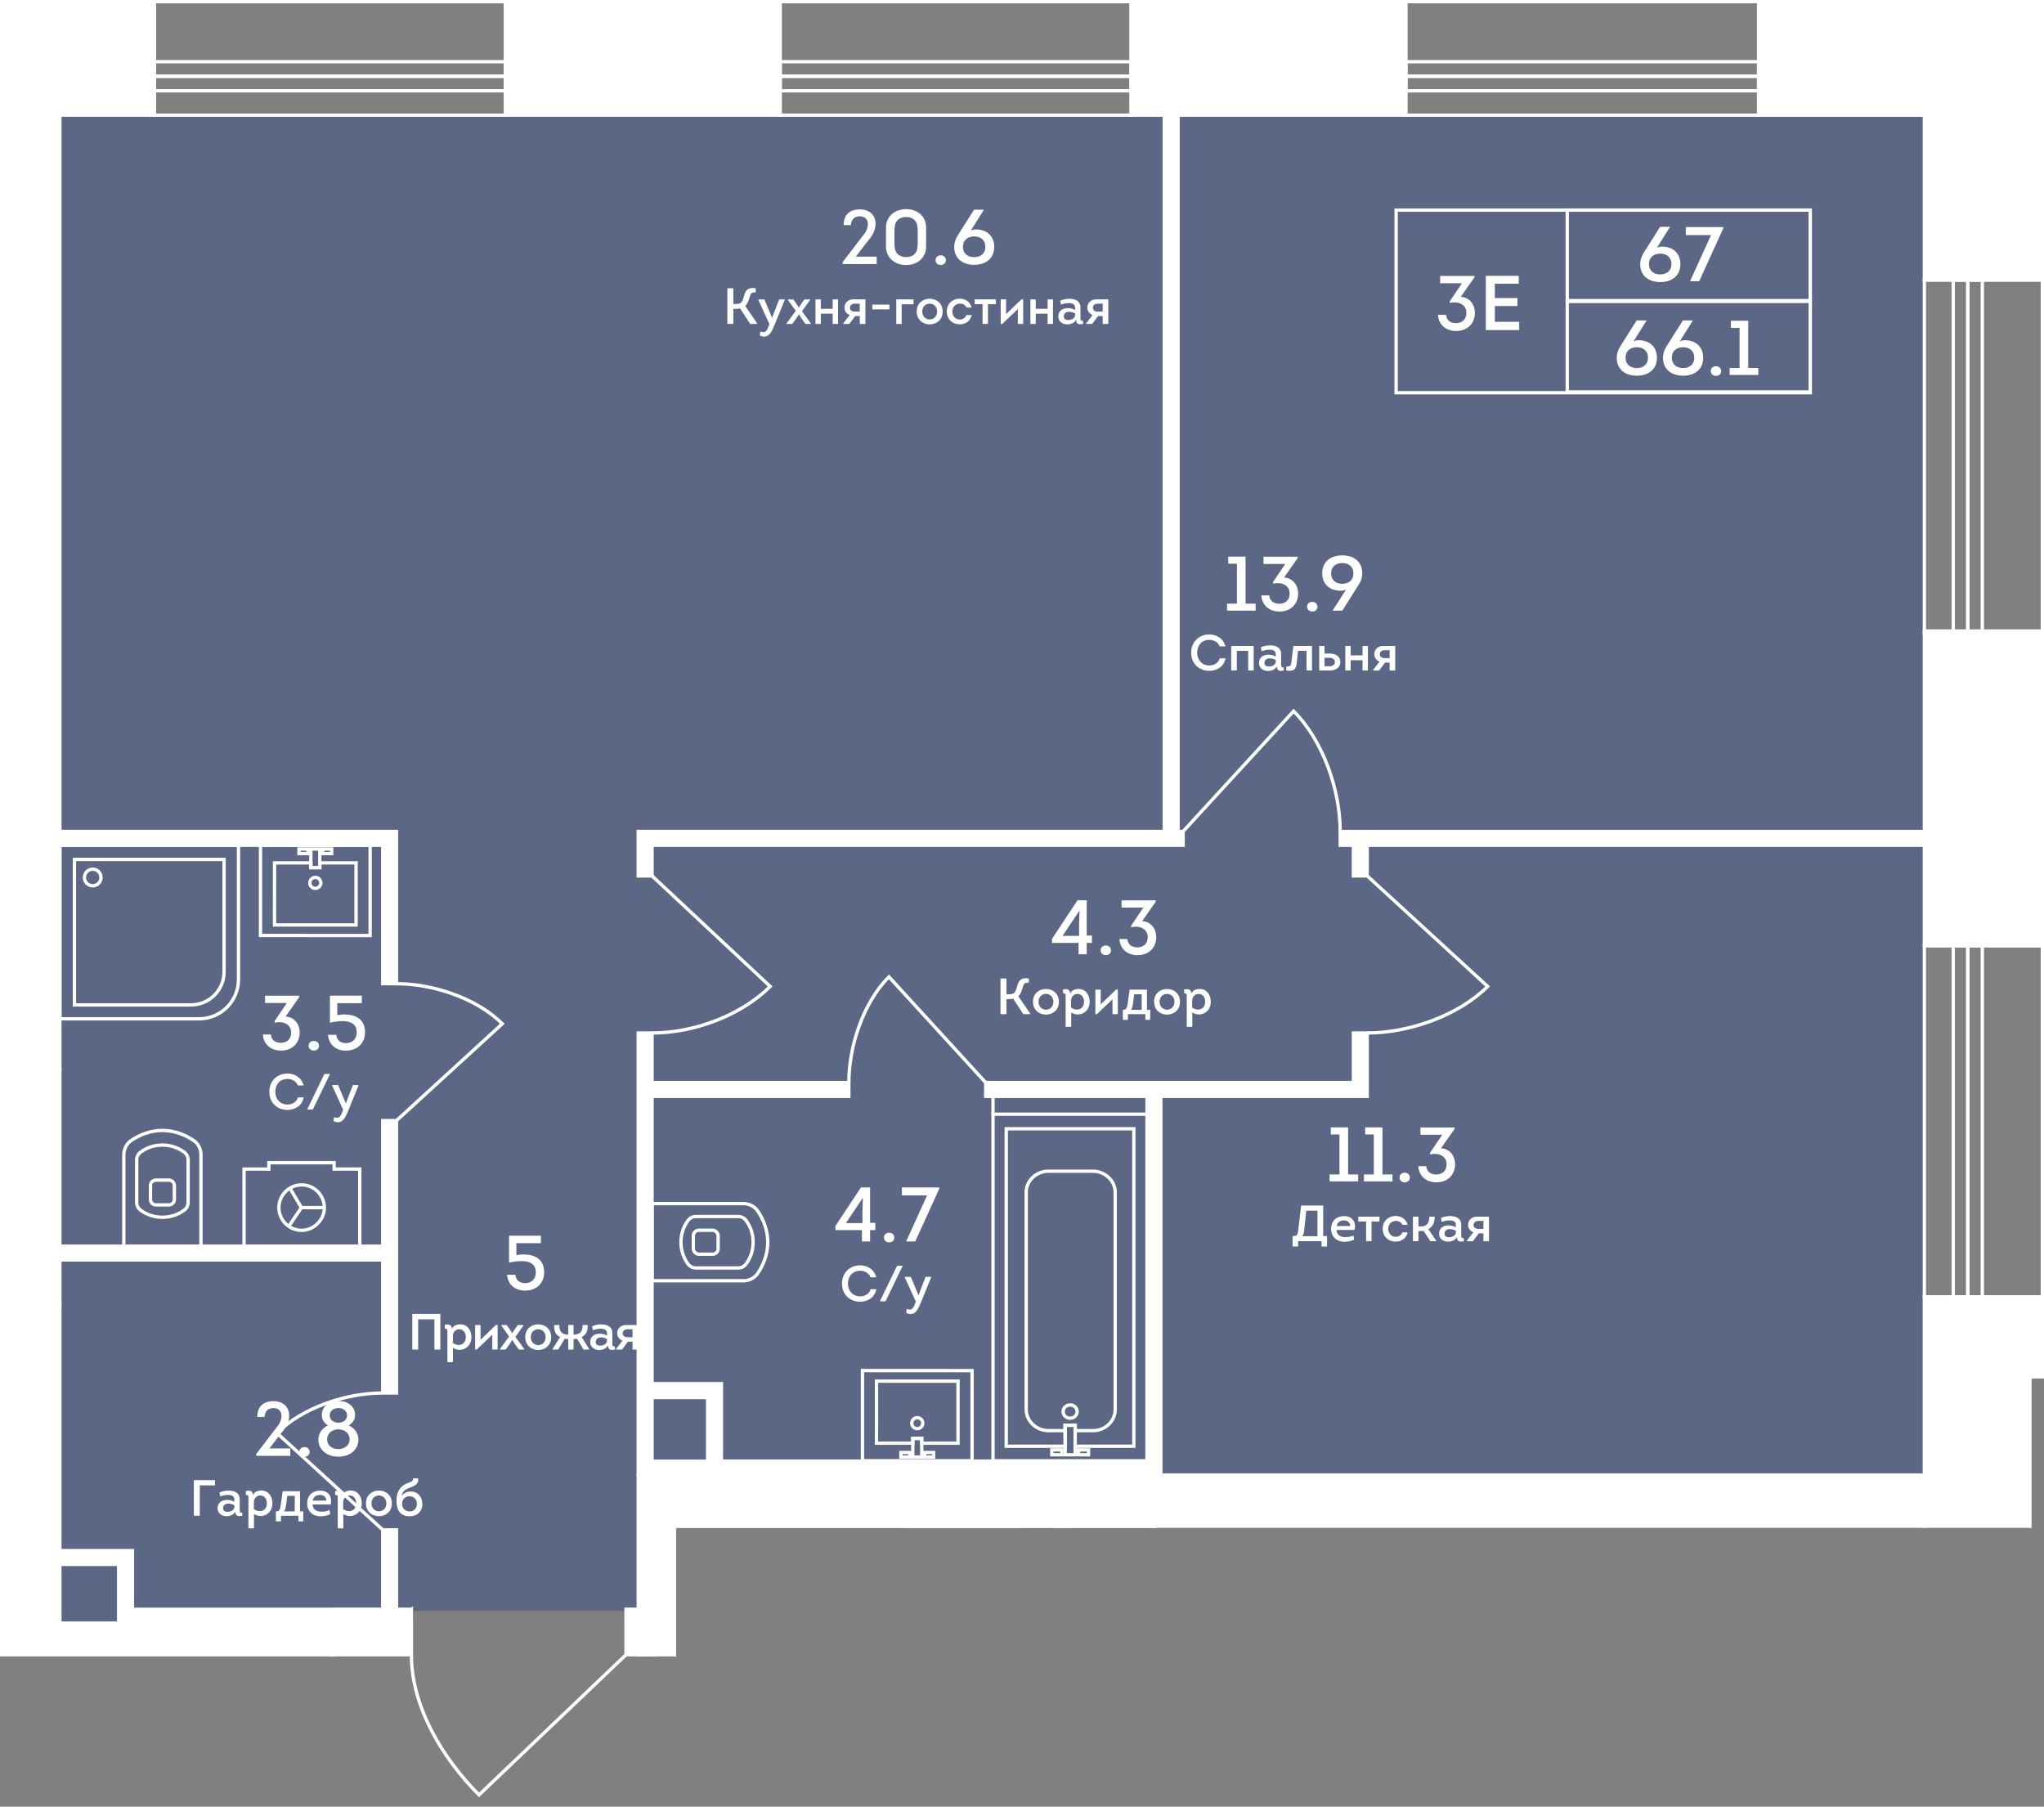 <?xml version="1.0" encoding="UTF-8"?>
<svg xmlns="http://www.w3.org/2000/svg" xmlns:xlink="http://www.w3.org/1999/xlink" viewBox="0 0 565.73 500">
  <rect x="0" y="0" width="565.73" height="500" fill="#808080" stroke="none"/>
  <defs>
    <style>
      .cls-1 {
        clip-path: url(#clippath-34);
      }

      .cls-2 {
        fill: #435789;
        opacity: .6;
      }

      .cls-3 {
        clip-path: url(#clippath-21);
      }

      .cls-4 {
        clip-path: url(#clippath-33);
      }

      .cls-5, .cls-6, .cls-7, .cls-8 {
        fill: none;
      }

      .cls-5, .cls-6, .cls-8 {
        stroke: #fff;
        stroke-miterlimit: 10;
      }

      .cls-5, .cls-8 {
        stroke-width: .92px;
      }

      .cls-6 {
        stroke-width: 3.82px;
      }

      .cls-9 {
        fill: #fff;
      }

      .cls-10 {
        clip-path: url(#clippath-57);
      }

      .cls-11 {
        clip-path: url(#clippath-1);
      }

      .cls-12 {
        clip-path: url(#clippath-20);
      }

      .cls-13 {
        clip-path: url(#clippath-3);
      }

      .cls-14 {
        clip-path: url(#clippath-19);
      }

      .cls-15 {
        clip-path: url(#clippath-32);
      }

      .cls-8 {
        stroke-linecap: square;
      }

      .cls-16 {
        clip-path: url(#clippath-2);
      }

      .cls-17 {
        clip-path: url(#clippath);
      }
    </style>
    <clipPath id="clippath">
      <polygon class="cls-7" points="0 458.42 113.4 458.42 113.4 500 173.73 500 173.73 458.42 187.1 458.42 187.1 422.85 562.21 422.85 562.21 381.55 565.73 381.55 565.73 0 0 0 0 458.42"/>
    </clipPath>
    <clipPath id="clippath-1">
      <rect class="cls-7" x="-780.78" y="0" width="1385.3" height="2013.51"/>
    </clipPath>
    <clipPath id="clippath-2">
      <rect class="cls-7" x="-780.78" y="0" width="1385.3" height="2013.51"/>
    </clipPath>
    <clipPath id="clippath-3">
      <rect class="cls-7" x="-780.78" y="0" width="1385.3" height="2013.51"/>
    </clipPath>
    <clipPath id="clippath-19">
      <rect class="cls-7" x="-780.78" y="0" width="1385.3" height="2013.51"/>
    </clipPath>
    <clipPath id="clippath-20">
      <rect class="cls-7" x="-780.78" y="0" width="1385.3" height="2013.51"/>
    </clipPath>
    <clipPath id="clippath-21">
      <rect class="cls-7" x="-780.78" y="0" width="1385.3" height="2013.51"/>
    </clipPath>
    <clipPath id="clippath-32">
      <rect class="cls-7" x="-780.78" y="0" width="1385.3" height="2013.51"/>
    </clipPath>
    <clipPath id="clippath-33">
      <rect class="cls-7" x="-780.78" y="0" width="1385.3" height="2013.51"/>
    </clipPath>
    <clipPath id="clippath-34">
      <rect class="cls-7" x="-780.78" y="0" width="1385.3" height="2013.51"/>
    </clipPath>
    <clipPath id="clippath-57">
      <rect class="cls-7" x="-780.78" y="0" width="1385.3" height="2013.51"/>
    </clipPath>
  </defs>
  <g id="plan">
    <polygon class="cls-2" points="16.11 449.65 114.31 449.65 114.31 445.83 177.11 445.83 177.11 408.68 533.08 408.68 533.08 31.42 16.11 31.42 16.11 449.65"/>
  </g>
  <g id="general_mask" data-name="general mask">
    <g class="cls-17">
      <g class="cls-11">
        <g class="cls-16">
          <path class="cls-5" d="M113.86,457.96c.01,14.37,8.58,28.62,18.72,38.8l40.69-38.8"/>
          <path class="cls-5" d="M295.43,482.22l29.34,26.72c-7.12,7.1-19.28,11.13-29.34,11.14"/>
          <path class="cls-5" d="M272.82,299.62l-26.79-29.28c-7.1,7.13-11.09,19.23-11.09,29.28"/>
          <path class="cls-5" d="M378.41,285.89c11.49,0,25.2-4.77,33.34-12.88l-33.34-30.6"/>
          <path class="cls-5" d="M180.47,285.89c11.49,0,24.56-4.77,32.7-12.88l-32.7-30.6"/>
          <path class="cls-5" d="M370.93,230.11c0-11.49-4.77-25.17-12.88-33.31l-30.6,33.31"/>
          <path class="cls-5" d="M109.75,310.13l29.28-26.79c-7.13-7.1-19.23-11.08-29.28-11.09"/>
          <path class="cls-5" d="M105.93,423.4l-29.28-26.79c7.13-7.1,19.23-11.08,29.28-11.09"/>
        </g>
        <g class="cls-13">
          <polygon class="cls-8" points="192.83 495.76 192.83 493.28 191.51 493.28 191.51 483.24 208.7 483.25 208.7 505.81 191.51 505.8 191.51 495.76 192.83 495.76"/>
          <rect class="cls-8" x="187.67" y="489.99" width="1.27" height="2.48"/>
          <rect class="cls-8" x="187.67" y="496.57" width="1.27" height="2.48"/>
          <path class="cls-8" d="M197.05,496.05c.84,0,1.52-.68,1.52-1.52,0-.84-.68-1.52-1.52-1.52s-1.52.68-1.52,1.52.68,1.52,1.52,1.52Z"/>
          <polygon class="cls-8" points="186.64 479.36 186.64 509.69 211.61 509.69 211.62 479.36 186.64 479.36"/>
          <rect class="cls-8" x="187.67" y="493.28" width="5.16" height="2.48"/>
          <rect class="cls-8" x="186.64" y="422.39" width="95.93" height="42.64"/>
          <path class="cls-8" d="M200.27,441.74c-1.02,0-1.84.87-1.85,1.94,0,1.07.83,1.94,1.84,1.94s1.84-.87,1.85-1.94c0-1.07-.83-1.94-1.84-1.94Z"/>
          <rect class="cls-8" x="188.31" y="438.59" width="1.35" height="2.78"/>
          <rect class="cls-8" x="188.31" y="445.96" width="1.35" height="2.78"/>
          <path class="cls-8" d="M260.9,455.83h-60.05c-3.24,0-5.87-2.8-5.87-6.22v-4.56h1.51v-2.77h-1.51v-4.92c0-3.42,2.64-6.16,5.89-6.16h60.05c3.24,0,5.87,2.8,5.87,6.22v12.26c-.01,3.42-2.64,6.16-5.89,6.16Z"/>
          <polygon class="cls-8" points="190.67 461.37 190.67 445.06 196.49 445.06 196.49 442.28 190.67 442.28 190.67 426.04 278.53 426.04 278.53 461.37 190.67 461.37"/>
          <rect class="cls-8" x="188.31" y="442.28" width="8.18" height="2.77"/>
          <line class="cls-5" x1="292.84" y1="465.02" x2="282.56" y2="465.02"/>
          <path class="cls-8" d="M-24.69,390.54h-.07c-1.54,0-2.96.64-3.86,1.8-1.8,2.51-2.96,5.66-2.96,8.88s1.16,6.37,2.96,8.88c.9,1.15,2.32,1.8,3.86,1.8H.46v-21.35h-25.15Z"/>
          <polygon class="cls-8" points=".46 338.53 .46 308.19 -24.51 308.19 -24.52 338.53 .46 338.53"/>
          <path class="cls-8" d="M55.63,319.74v-.06c0-1.54-.64-2.96-1.8-3.86-2.51-1.8-5.66-2.96-8.88-2.96s-6.37,1.16-8.88,2.96c-1.15.9-1.8,2.32-1.8,3.86v25.21h21.35v-25.15Z"/>
          <path class="cls-8" d="M44.95,336.89c-2.19,0-4.24-.65-5.99-1.93-.77-.59-1.13-1.31-1.13-2.25v-11.62c0-.95.36-1.66,1.13-2.25,1.75-1.28,3.81-1.93,5.99-1.93s4.24.65,5.99,1.93c.77.59,1.13,1.31,1.13,2.25v11.62c0,.95-.36,1.66-1.13,2.25-1.75,1.28-3.81,1.93-5.99,1.93Z"/>
          <path class="cls-8" d="M43.15,326.61h3.61c.83,0,1.5.67,1.5,1.5v3.86c0,.83-.67,1.5-1.5,1.5h-3.61c-.83,0-1.5-.67-1.5-1.5v-3.86c0-.83.67-1.5,1.5-1.5Z"/>
          <polygon class="cls-8" points="86.03 240.13 88.51 240.13 88.51 238.81 98.55 238.81 98.55 255.99 75.98 255.99 75.99 238.81 86.03 238.81 86.03 240.13"/>
          <rect class="cls-8" x="89.32" y="234.97" width="2.48" height="1.27"/>
          <rect class="cls-8" x="82.75" y="234.97" width="2.48" height="1.27"/>
          <path class="cls-8" d="M85.75,244.35c0,.84.68,1.52,1.52,1.52.84,0,1.52-.68,1.52-1.52s-.68-1.52-1.52-1.52-1.52.68-1.52,1.52Z"/>
          <polygon class="cls-8" points="102.44 233.93 72.1 233.93 72.1 258.9 102.44 258.92 102.44 233.93"/>
          <rect class="cls-8" x="86.03" y="234.97" width="2.48" height="5.16"/>
          <path class="cls-8" d="M16.57,233.93v48.04h38.52c6.03,0,10.92-4.88,10.92-10.91v-37.13s-49.44,0-49.44,0Z"/>
          <path class="cls-8" d="M20.6,237.86v40.26h32.27c5.05,0,9.15-4.09,9.15-9.15v-31.11H20.6Z"/>
          <path class="cls-8" d="M25.66,240.55c-1.27,0-2.3,1.03-2.3,2.3,0,1.27,1.03,2.3,2.3,2.3s2.3-1.03,2.3-2.3-1.03-2.3-2.3-2.3Z"/>
          <path class="cls-8" d="M205.62,354.47h.06c1.54,0,2.96-.64,3.86-1.8,1.8-2.51,2.96-5.66,2.96-8.88s-1.16-6.37-2.96-8.88c-.9-1.15-2.32-1.8-3.86-1.8h-25.21v21.35h25.15Z"/>
          <path class="cls-8" d="M188.47,343.8c0-2.19.65-4.24,1.93-5.99.59-.77,1.31-1.13,2.25-1.13h11.62c.95,0,1.66.36,2.25,1.13,1.28,1.75,1.93,3.81,1.93,5.99s-.65,4.24-1.93,5.99c-.59.77-1.31,1.13-2.25,1.13h-11.62c-.95,0-1.66-.36-2.25-1.13-1.28-1.75-1.93-3.81-1.93-5.99Z"/>
          <rect class="cls-8" x="191.9" y="340.49" width="6.86" height="6.62" rx="1.5" ry="1.5"/>
          <polygon class="cls-8" points="255.12 398.1 252.64 398.1 252.64 399.42 242.59 399.42 242.6 382.24 265.16 382.24 265.16 399.42 255.12 399.42 255.12 398.1"/>
          <rect class="cls-8" x="249.35" y="401.99" width="2.48" height="1.27"/>
          <rect class="cls-8" x="255.92" y="401.99" width="2.48" height="1.27"/>
          <path class="cls-8" d="M255.4,393.88c0-.84-.68-1.52-1.52-1.52-.84,0-1.52.68-1.52,1.52s.68,1.52,1.52,1.52,1.52-.68,1.52-1.52Z"/>
          <polygon class="cls-8" points="238.71 404.29 269.05 404.29 269.05 379.33 238.71 379.31 238.71 404.29"/>
          <rect class="cls-8" x="252.64" y="398.1" width="2.48" height="5.16"/>
          <rect class="cls-8" x="274.84" y="308.37" width="42.64" height="95.93"/>
          <path class="cls-8" d="M298.13,390.66c0,1.02-.87,1.84-1.94,1.85-1.07,0-1.94-.83-1.94-1.84s.87-1.84,1.94-1.85c1.07,0,1.94.83,1.94,1.84Z"/>
          <rect class="cls-8" x="298.49" y="401.27" width="2.78" height="1.35"/>
          <rect class="cls-8" x="291.12" y="401.27" width="2.78" height="1.35"/>
          <path class="cls-8" d="M284.03,330.03v60.05c0,3.24,2.8,5.87,6.22,5.87h4.56v-1.51h2.77v1.51h4.92c3.42,0,6.16-2.64,6.16-5.89v-60.05c0-3.24-2.8-5.87-6.22-5.87h-12.26c-3.42.01-6.16,2.64-6.16,5.89Z"/>
          <polygon class="cls-8" points="278.5 400.26 294.81 400.26 294.81 394.45 297.58 394.45 297.58 400.26 313.82 400.26 313.82 312.4 278.5 312.4 278.5 400.26"/>
          <rect class="cls-8" x="294.81" y="394.44" width="2.77" height="8.18"/>
          <line class="cls-5" x1="274.84" y1="302.72" x2="274.84" y2="308.37"/>
          <line class="cls-5" x1="83.42" y1="334.22" x2="79.96" y2="339.34"/>
          <line class="cls-5" x1="83.42" y1="334.22" x2="89.77" y2="334.22"/>
          <line class="cls-5" x1="83.42" y1="334.22" x2="80.22" y2="328.79"/>
          <path class="cls-5" d="M89.77,334.22c0-3.47-2.83-6.29-6.29-6.29-3.47,0-6.29,2.83-6.29,6.29,0,3.47,2.83,6.29,6.3,6.29,3.3,0,6.29-2.83,6.29-6.29Z"/>
          <polygon class="cls-8" points="99.58 323.55 92.48 323.55 92.48 321.79 74.41 321.79 74.41 323.55 67.55 323.55 67.55 344.89 99.58 344.89 99.58 323.55"/>
        </g>
        <rect class="cls-5" x="-14.26" y="484.23" width="67.08" height="119.81"/>
        <rect class="cls-5" x="532.62" y="445.97" width="32.66" height="97.16"/>
        <rect class="cls-5" x="544.63" y="445.97" width="4.03" height="97.16"/>
        <rect class="cls-5" x="540.61" y="445.97" width="4.03" height="97.16"/>
        <rect class="cls-5" x="532.62" y="261.73" width="32.66" height="97.22"/>
        <rect class="cls-5" x="544.63" y="261.73" width="4.03" height="97.22"/>
        <rect class="cls-5" x="540.61" y="261.73" width="4.03" height="97.22"/>
        <g class="cls-14">
          <rect class="cls-5" x="42.75" y=".46" width="97.16" height="31.41"/>
        </g>
        <rect class="cls-5" x="42.75" y="17.08" width="97.16" height="4.03"/>
        <rect class="cls-5" x="42.75" y="21.1" width="97.16" height="4.03"/>
        <g class="cls-12">
          <rect class="cls-5" x="215.92" y=".46" width="97.16" height="31.41"/>
        </g>
        <rect class="cls-5" x="215.92" y="17.08" width="97.16" height="4.03"/>
        <rect class="cls-5" x="215.92" y="21.1" width="97.16" height="4.03"/>
        <g class="cls-3">
          <rect class="cls-5" x="389.09" y=".46" width="97.66" height="31.41"/>
        </g>
        <rect class="cls-5" x="389.09" y="17.08" width="97.66" height="4.03"/>
        <rect class="cls-5" x="389.09" y="21.1" width="97.66" height="4.03"/>
        <rect class="cls-5" x="532.62" y="77.48" width="32.66" height="97.66"/>
        <rect class="cls-5" x="544.63" y="77.48" width="4.03" height="97.66"/>
        <rect class="cls-5" x="540.61" y="77.48" width="4.03" height="97.66"/>
        <rect class="cls-5" x="562.26" y="381.03" width="21.64" height="42.85"/>
        <polyline class="cls-5" points="583.9 381.03 562.26 423.89 583.9 423.89 562.26 381.03"/>
        <polyline class="cls-6" points="327.46 232.03 324.14 232.03 324.14 31.88"/>
        <line class="cls-6" x1="532.62" y1="232.03" x2="370.94" y2="232.03"/>
        <polyline class="cls-6" points="178.56 242.42 178.56 232.03 327.46 232.03"/>
        <line class="cls-6" x1="179.17" y1="301.53" x2="234.94" y2="301.53"/>
        <line class="cls-6" x1="107.84" y1="423.4" x2="107.84" y2="445.77"/>
        <polyline class="cls-6" points="10.6 346.8 107.84 346.8 107.84 385.52"/>
        <polyline class="cls-6" points="10.6 232.03 107.84 232.03 107.84 272.24"/>
        <line class="cls-6" x1="107.84" y1="310.13" x2="107.84" y2="346.8"/>
        <polyline class="cls-6" points="10.6 431.05 34.75 431.05 34.75 454.03"/>
        <line class="cls-6" x1="92.58" y1="447.29" x2="34.75" y2="447.29"/>
        <polyline class="cls-6" points="316.25 301.53 376.5 301.53 376.5 285.89"/>
        <line class="cls-6" x1="376.5" y1="242.42" x2="376.5" y2="232.28"/>
        <line class="cls-6" x1="293.52" y1="482.22" x2="293.52" y2="420.05"/>
        <polyline class="cls-6" points="-246.23 313.89 -246.23 298.13 3.42 298.13"/>
        <line class="cls-6" x1="-94.53" y1="374.01" x2="1.64" y2="374.01"/>
        <polyline class="cls-6" points="2.22 431.05 -39.68 431.05 -39.68 483.66"/>
        <polyline class="cls-6" points="272.82 301.53 319.39 301.53 319.39 406.3 178.56 406.3 178.56 285.89"/>
        <polyline class="cls-6" points="179.17 384.87 197.76 384.87 197.76 412.24"/>
        <polygon class="cls-5" points="180.47 233.94 322.24 233.94 327.46 233.94 327.46 230.11 326.06 230.11 326.06 31.88 322.24 31.88 322.24 230.11 176.65 230.11 176.65 242.42 180.47 242.42 180.47 233.94"/>
        <rect class="cls-5" x="105.93" y="423.4" width="3.82" height="22.37"/>
        <polygon class="cls-5" points="10.6 233.94 105.93 233.94 105.93 272.24 109.75 272.24 109.75 230.11 10.6 230.11 10.6 233.94"/>
        <polygon class="cls-5" points="105.93 344.89 10.6 344.89 10.6 348.71 105.93 348.71 105.93 385.52 109.75 385.52 109.75 346.8 109.75 344.89 109.75 310.13 105.93 310.13 105.93 344.89"/>
        <polygon class="cls-5" points="10.6 429.14 10.6 432.96 32.84 432.96 32.84 454.03 36.66 454.03 36.66 449.2 92.58 449.2 92.58 445.38 36.66 445.38 36.66 429.14 10.6 429.14"/>
        <polygon class="cls-5" points="374.59 242.42 378.41 242.42 378.41 233.94 532.62 233.94 532.62 230.12 370.94 230.12 370.94 233.94 374.59 233.94 374.59 242.42"/>
        <rect class="cls-5" x="291.61" y="420.05" width="3.82" height="62.17"/>
        <polygon class="cls-5" points="-244.32 300.04 -89.84 300.04 -89.84 301.39 -86.02 301.39 -86.02 300.04 3.41 300.04 3.41 296.22 -248.14 296.22 -248.14 313.89 -244.32 313.89 -244.32 300.04"/>
        <polygon class="cls-5" points="-248.14 477.18 -270.37 477.18 -270.37 481 -140.69 481 -140.69 484.09 -136.87 484.09 -136.87 481 -41.59 481 -41.59 483.66 -37.77 483.66 -37.77 432.96 2.22 432.96 2.22 429.14 -41.59 429.14 -41.59 477.18 -136.87 477.18 -136.87 375.92 -132.42 375.92 -132.42 372.1 -173.44 372.1 -173.44 375.92 -140.69 375.92 -140.69 477.18 -244.32 477.18 -244.32 375.92 -211.32 375.92 -211.32 372.1 -244.32 372.1 -244.32 357.37 -248.14 357.37 -248.14 372.1 -280.34 372.1 -280.34 375.92 -248.14 375.92 -248.14 477.18"/>
        <polygon class="cls-5" points="-89.84 339.29 -89.84 372.1 -94.53 372.1 -94.53 375.92 1.64 375.92 1.64 372.1 -86.02 372.1 -86.02 339.29 -89.84 339.29"/>
        <path class="cls-5" d="M195.85,412.24h3.82v-4.03h121.62v-104.78h57.12v-17.54h-3.82v13.72h-101.77v3.82h44.65v100.95h-117.8v-21.44h-19.2v-79.51h54.47v-3.82h-54.47v-13.72h-3.82v122.32h19.2v4.03ZM180.47,386.78h15.38v17.62h-15.38v-17.62Z"/>
        <polygon class="cls-9" points="254.68 408.22 319.62 408.22 319.62 422.39 254.68 422.39 319.61 408.22 319.61 422.39 254.68 422.39 254.68 408.22"/>
        <polygon class="cls-5" points="254.68 408.22 319.62 408.22 319.62 422.39 254.68 422.39 319.61 408.22 319.61 422.39 254.68 422.39 254.68 408.22"/>
        <line class="cls-5" x1="319.61" y1="422.39" x2="254.67" y2="422.39"/>
        <path class="cls-9" d="M.46,360.9v-64.94h16.11v64.94H.46ZM.46,295.96h16.11v64.94H.46v-64.94Z"/>
        <path class="cls-5" d="M.46,360.9v-64.94h16.11v64.94H.46ZM.46,295.96h16.11v64.94H.46v-64.94Z"/>
        <polygon class="cls-9" points="92.58 445.37 113.86 445.37 113.86 457.96 92.58 457.96 113.86 445.37 113.86 457.96 92.58 457.96 92.58 445.37"/>
        <polygon class="cls-5" points="92.58 445.37 113.86 445.37 113.86 457.96 92.58 457.96 113.86 445.37 113.86 457.96 92.58 457.96 92.58 445.37"/>
        <polygon class="cls-9" points="173.27 445.37 181.57 445.37 181.57 457.96 173.27 457.96 181.57 445.37 181.57 457.96 173.27 457.96 173.27 445.37"/>
        <polygon class="cls-5" points="173.27 445.37 181.57 445.37 181.57 457.96 173.27 457.96 181.57 445.37 181.57 457.96 173.27 457.96 173.27 445.37"/>
        <rect class="cls-9" x=".46" y="31.88" width="16.11" height="264.08"/>
        <rect class="cls-5" x=".46" y="31.88" width="16.11" height="264.08"/>
        <polyline class="cls-9" points="532.62 422.39 319.62 422.39 319.62 408.22 532.62 408.22"/>
        <polyline class="cls-5" points="532.62 422.39 319.62 422.39 319.62 408.22 532.62 408.22"/>
        <rect class="cls-9" x=".46" y="360.9" width="16.11" height="88.6"/>
        <rect class="cls-5" x=".46" y="360.9" width="16.11" height="88.6"/>
        <rect class="cls-9" x="186.64" y="408.22" width="68.04" height="14.17"/>
        <rect class="cls-5" x="186.64" y="408.22" width="68.04" height="14.17"/>
        <rect class="cls-9" x="176.65" y="408.21" width="9.99" height="178.21"/>
        <rect class="cls-5" x="176.65" y="408.21" width="9.99" height="178.21"/>
        <rect class="cls-9" x="532.62" y="174.64" width="32.66" height="87.09"/>
        <rect class="cls-5" x="532.62" y="174.64" width="32.66" height="87.09"/>
        <path class="cls-9" d="M562.25,381.03h21.64v42.85h-21.64v-42.85ZM548.66,358.95h-16.04v87.02h32.66v-6.48h26.18v-3.52l12.59-33.73-12.59-33.73v-3.53h-26.18v-6.04h-16.61Z"/>
        <path class="cls-5" d="M591.45,364.99h-26.18v-6.04h-32.66v87.02h32.66v-6.48h26.18v-3.52l12.59-33.73-12.59-33.73v-3.52ZM583.9,423.89h-21.64v-42.85h21.64v42.85Z"/>
        <rect class="cls-9" x="313.07" y=".46" width="76.01" height="31.41"/>
        <g class="cls-15">
          <rect class="cls-5" x="313.07" y=".46" width="76.01" height="31.41"/>
        </g>
        <rect class="cls-9" x="139.9" y=".46" width="76.01" height="31.41"/>
        <g class="cls-4">
          <rect class="cls-5" x="139.9" y=".46" width="76.01" height="31.41"/>
        </g>
        <rect class="cls-9" x="-43.84" y=".46" width="86.59" height="31.41"/>
        <g class="cls-1">
          <rect class="cls-5" x="-43.84" y=".46" width="86.59" height="31.41"/>
        </g>
        <polygon class="cls-9" points="486.74 .46 486.74 31.87 532.62 31.87 532.62 77.48 565.27 77.48 565.27 .46 486.74 .46"/>
        <g class="cls-10">
          <polygon class="cls-5" points="532.62 77.48 565.27 77.48 565.27 .46 486.74 .46 486.74 31.88 532.62 31.88 532.62 77.48"/>
        </g>
        <polygon class="cls-9" points="-161.13 628.2 -161.13 617.63 -154.08 617.63 -154.08 492.79 -259.3 492.79 -259.3 617.63 -221.04 617.63 -221.04 628.2 -259.3 628.2 -259.3 660.42 -270.37 660.42 -270.37 481 -37.8 481 -37.8 449.19 92.58 449.19 92.58 660.42 81.5 660.42 81.5 628.2 40.23 628.2 40.23 617.63 81.5 617.63 81.5 460.57 -26.72 460.57 -26.72 617.63 -19.18 617.63 -19.18 628.2 -44.85 628.2 -44.85 617.63 -37.8 617.63 -37.8 492.79 -143.01 492.79 -143.01 617.63 -104.25 617.63 -104.25 628.2 -161.13 628.2"/>
        <polygon class="cls-5" points="-161.13 628.2 -161.13 617.63 -154.08 617.63 -154.08 492.79 -259.3 492.79 -259.3 617.63 -221.04 617.63 -221.04 628.2 -259.3 628.2 -259.3 660.42 -270.37 660.42 -270.37 481 -37.8 481 -37.8 449.19 92.58 449.19 92.58 660.42 81.5 660.42 81.5 628.2 40.23 628.2 40.23 617.63 81.5 617.63 81.5 460.57 -26.72 460.57 -26.72 617.63 -19.18 617.63 -19.18 628.2 -44.85 628.2 -44.85 617.63 -37.8 617.63 -37.8 492.79 -143.01 492.79 -143.01 617.63 -104.25 617.63 -104.25 628.2 -161.13 628.2"/>
        <g>
          <path class="cls-9" d="M235.5,62.31h-2.01c.06-2.84,1.58-4.34,4.51-4.36,4.4,0,5.64,4.29,2.84,7.97-.79.9-1.75,2.24-3.97,5.11h5.77v2.05h-9.42v-.53l5.87-7.67c1.6-1.94,1.69-5.02-1.17-5.02-1.45,0-2.33.92-2.41,2.46Z"/>
          <path class="cls-9" d="M256.33,63.03v5.17c0,3.23-2.48,5.15-5.53,5.15s-5.58-1.92-5.58-5.15v-5.17c0-3.2,2.48-5.15,5.58-5.15s5.53,1.94,5.53,5.15ZM253.85,68.97c.09-.43.15-.9.15-1.41v-3.87c0-.51-.06-.98-.15-1.41-.32-1.45-1.52-2.22-3.05-2.22s-2.76.77-3.08,2.22c-.09.43-.15.9-.15,1.41v3.87c0,.51.06.98.15,1.41.32,1.43,1.54,2.18,3.08,2.18s2.73-.75,3.05-2.18Z"/>
          <path class="cls-9" d="M258.94,72.01c0-.83.64-1.35,1.43-1.35s1.43.51,1.43,1.35c0,.79-.64,1.32-1.43,1.32s-1.43-.53-1.43-1.32Z"/>
          <path class="cls-9" d="M272.33,58.03l-3.65,5.81c.43-.23.88-.34,1.35-.34,2.95-.06,5.15,1.71,5.15,4.81,0,3.33-2.46,4.98-5.55,4.98s-5.53-1.64-5.53-4.98c0-1.09.38-2.22.96-3.1l4.53-7.18h2.76ZM272.72,68.31c0-1.86-1.3-2.88-3.1-2.88s-3.1,1.03-3.1,2.88,1.3,2.86,3.1,2.86,3.1-1,3.1-2.86Z"/>
        </g>
        <g>
          <path class="cls-9" d="M337.3,489.08v-1.97h4.79v13.03h2.78v1.92h-7.9v-1.92h2.73v-11.07h-2.39Z"/>
          <path class="cls-9" d="M348.67,491.3h-2.01c.06-2.84,1.58-4.34,4.51-4.36,4.4,0,5.64,4.29,2.84,7.97-.79.9-1.75,2.24-3.97,5.11h5.77v2.05h-9.42v-.53l5.88-7.67c1.6-1.94,1.69-5.02-1.18-5.02-1.45,0-2.33.92-2.41,2.46Z"/>
          <path class="cls-9" d="M358.29,501c0-.83.64-1.35,1.43-1.35s1.43.51,1.43,1.35-.64,1.32-1.43,1.32-1.43-.53-1.43-1.32Z"/>
          <path class="cls-9" d="M373.58,487.48l-6.64,14.59h-2.52l5.79-12.75h-6.96v-2.2h10.34v.36Z"/>
        </g>
        <g>
          <path class="cls-9" d="M339.95,156.01v-1.97h4.79v13.03h2.78v1.92h-7.9v-1.92h2.73v-11.07h-2.39Z"/>
          <path class="cls-9" d="M351.3,164.79c.15,1.52,1.22,2.31,2.76,2.31,1.73,0,2.88-1.07,2.88-2.84,0-2.5-2.54-3.25-4.59-2.73v-.43l3.38-5.02h-6.02v-2.01h9.46v.38l-3.78,5.38c2.48.11,3.91,2.2,3.91,4.4,0,2.78-1.9,5.02-5.19,5.02-2.73,0-4.83-1.65-5-4.46h2.2Z"/>
          <path class="cls-9" d="M361.77,167.93c0-.83.64-1.35,1.43-1.35s1.43.51,1.43,1.35-.64,1.32-1.43,1.32-1.43-.53-1.43-1.32Z"/>
          <path class="cls-9" d="M368.82,169l3.76-5.87c-.41.23-.92.36-1.41.36-2.99.06-5.21-1.71-5.21-4.81,0-3.33,2.46-4.98,5.55-4.98s5.53,1.65,5.53,4.98c0,1.2-.34,2.16-1,3.16l-4.51,7.16h-2.71ZM368.41,158.69c0,1.86,1.3,2.88,3.1,2.88s3.08-1.03,3.08-2.88-1.28-2.86-3.08-2.86-3.1,1-3.1,2.86Z"/>
        </g>
        <g>
          <path class="cls-9" d="M368.33,313.98v-1.97h4.79v13.03h2.78v1.92h-7.9v-1.92h2.73v-11.07h-2.39Z"/>
          <path class="cls-9" d="M377.84,313.98v-1.97h4.79v13.03h2.78v1.92h-7.9v-1.92h2.73v-11.07h-2.39Z"/>
          <path class="cls-9" d="M387.35,325.9c0-.83.64-1.35,1.43-1.35s1.43.51,1.43,1.35-.64,1.32-1.43,1.32-1.43-.53-1.43-1.32Z"/>
          <path class="cls-9" d="M394.74,322.76c.15,1.52,1.22,2.31,2.76,2.31,1.73,0,2.88-1.07,2.88-2.84,0-2.5-2.54-3.25-4.59-2.73v-.43l3.38-5.02h-6.02v-2.01h9.46v.38l-3.78,5.38c2.48.11,3.91,2.2,3.91,4.4,0,2.78-1.9,5.02-5.19,5.02-2.73,0-4.83-1.65-5-4.46h2.2Z"/>
        </g>
        <g>
          <path class="cls-9" d="M240.82,343.59h-2.26v-3.14h-7.35v-1.11l7.07-10.7h2.54v9.78h1.45v2.03h-1.45v3.14ZM238.79,331.54l-4.66,6.96h4.57v-3.31l.13-3.65h-.04Z"/>
          <path class="cls-9" d="M244.66,342.52c0-.83.64-1.35,1.43-1.35s1.43.51,1.43,1.35-.64,1.32-1.43,1.32-1.43-.53-1.43-1.32Z"/>
          <path class="cls-9" d="M259.96,329l-6.64,14.59h-2.52l5.79-12.75h-6.96v-2.2h10.34v.36Z"/>
        </g>
        <g>
          <path class="cls-9" d="M74.95,286.3c.15,1.52,1.22,2.31,2.76,2.31,1.73,0,2.88-1.07,2.88-2.84,0-2.5-2.54-3.25-4.59-2.73v-.43l3.38-5.02h-6.02v-2.01h9.46v.38l-3.78,5.38c2.48.11,3.91,2.2,3.91,4.4,0,2.78-1.9,5.02-5.19,5.02-2.73,0-4.83-1.65-5-4.46h2.2Z"/>
          <path class="cls-9" d="M85.42,289.44c0-.83.64-1.35,1.43-1.35s1.43.51,1.43,1.35-.64,1.32-1.43,1.32-1.43-.53-1.43-1.32Z"/>
          <path class="cls-9" d="M93.34,280.96c.66-.15,1.32-.21,2.01-.21,3.14.06,5.68,1.32,5.68,4.98,0,2.69-1.84,5.04-5.32,5.04-2.69,0-4.7-1.6-4.93-4.38h2.29c.15,1.56,1.24,2.31,2.71,2.31s2.88-.88,2.95-2.91c.04-2.33-1.6-3.08-3.52-3.18-1.35-.06-2.8.17-3.89.43v-7.48h8.82v2.09h-6.79v3.31Z"/>
        </g>
        <g>
          <path class="cls-9" d="M241.54,499.81c.66-.15,1.32-.21,2.01-.21,3.14.06,5.68,1.32,5.68,4.98,0,2.69-1.84,5.04-5.32,5.04-2.69,0-4.7-1.6-4.94-4.38h2.29c.15,1.56,1.24,2.31,2.71,2.31s2.88-.88,2.95-2.91c.04-2.33-1.6-3.08-3.52-3.18-1.35-.06-2.8.17-3.89.43v-7.48h8.82v2.09h-6.79v3.31Z"/>
          <path class="cls-9" d="M265.97,509.36h-2.26v-3.14h-7.35v-1.11l7.07-10.7h2.54v9.78h1.45v2.03h-1.45v3.14ZM263.94,497.31l-4.66,6.96h4.57v-3.31l.13-3.65h-.04Z"/>
        </g>
        <g>
          <path class="cls-9" d="M73.21,392.15h-2.01c.06-2.84,1.58-4.34,4.51-4.36,4.4,0,5.64,4.29,2.84,7.97-.79.9-1.75,2.24-3.97,5.11h5.77v2.05h-9.42v-.53l5.87-7.67c1.6-1.94,1.69-5.02-1.17-5.02-1.45,0-2.33.92-2.41,2.46Z"/>
          <path class="cls-9" d="M82.83,401.84c0-.83.64-1.35,1.43-1.35s1.43.51,1.43,1.35-.64,1.32-1.43,1.32-1.43-.53-1.43-1.32Z"/>
          <path class="cls-9" d="M99.2,398.41c0,2.67-2.16,4.74-5.53,4.74s-5.55-2.07-5.55-4.7c0-1.82,1.05-3.2,2.65-3.95-1-.6-1.69-1.56-1.69-2.84-.06-2.16,1.77-3.93,4.59-3.93s4.61,1.71,4.61,3.89c0,1.28-.73,2.26-1.75,2.88,1.6.75,2.65,2.12,2.67,3.91ZM96.78,398.34c0-1.69-1.41-2.76-3.14-2.76s-3.1,1.11-3.1,2.8,1.41,2.67,3.12,2.67,3.12-1.07,3.12-2.71ZM96.06,391.72c0-1.26-1.09-2.03-2.39-2.03-1.37,0-2.41.79-2.41,2.05s1.09,2.01,2.39,2.01c1.37,0,2.41-.77,2.41-2.03Z"/>
        </g>
        <g>
          <path class="cls-9" d="M300.78,264.1h-2.26v-3.14h-7.35v-1.11l7.07-10.7h2.54v9.78h1.45v2.03h-1.45v3.14ZM298.75,252.05l-4.66,6.96h4.57v-3.31l.13-3.65h-.04Z"/>
          <path class="cls-9" d="M304.63,263.03c0-.83.64-1.35,1.43-1.35s1.43.51,1.43,1.35-.64,1.32-1.43,1.32-1.43-.53-1.43-1.32Z"/>
          <path class="cls-9" d="M312.02,259.89c.15,1.52,1.22,2.31,2.76,2.31,1.73,0,2.88-1.07,2.88-2.84,0-2.5-2.54-3.25-4.59-2.73v-.43l3.38-5.02h-6.02v-2.01h9.46v.38l-3.78,5.38c2.48.11,3.91,2.2,3.91,4.4,0,2.78-1.9,5.02-5.19,5.02-2.73,0-4.83-1.65-5-4.46h2.2Z"/>
        </g>
        <path class="cls-9" d="M142.92,347.38c.66-.15,1.32-.21,2.01-.21,3.14.06,5.68,1.32,5.68,4.98,0,2.69-1.84,5.04-5.32,5.04-2.69,0-4.7-1.6-4.94-4.38h2.29c.15,1.56,1.24,2.31,2.71,2.31s2.88-.88,2.95-2.91c.04-2.33-1.6-3.08-3.52-3.18-1.35-.06-2.8.17-3.89.43v-7.48h8.82v2.09h-6.79v3.31Z"/>
        <g>
          <path class="cls-9" d="M202.97,84.15c.75,0,1.49-.01,1.93-.24.58-.31.86-1.31,1.13-2.34.35-1.27,1.11-2.16,3.14-1.77v1.13c-.99-.07-1.34.11-1.63,1.13-.3,1.07-.62,2.03-1.28,2.63l3.24,4.72v.24h-1.86l-2.82-4.31c-.42.15-1.37.15-1.85.15v4.15h-1.65v-9.86h1.65v4.37Z"/>
          <path class="cls-9" d="M214.25,90.23c-.82,2.01-1.73,3.63-3.97,2.61l.17-1.11c1.21.54,1.77-.07,2.18-1.2l.32-.83-3.03-6.66v-.17h1.65l2.11,5.04h.04l1.93-5.04h1.54v.17l-2.94,7.2Z"/>
          <path class="cls-9" d="M221.11,87l-.83,1.3-1.01,1.35h-1.55v-.17l2.52-3.44-2.14-3.01v-.17h1.46l.77,1.07.75,1.16h.04l.73-1.13.8-1.1h1.55v.17l-2.23,3.11,2.44,3.34v.17h-1.48l-1-1.38-.79-1.27h-.04Z"/>
          <path class="cls-9" d="M231.95,82.86v6.79h-1.49v-2.84h-3.28v2.84h-1.48v-6.79h1.48v2.61h3.28v-2.61h1.49Z"/>
          <path class="cls-9" d="M235.18,87.18c-.84-.3-1.46-1.11-1.46-2.04,0-1.24.93-2.27,2.39-2.28h3.41v6.79h-1.55v-2.18h-1.28l-1.63,2.18h-1.65v-.17l1.77-2.3ZM237.96,86.24v-2.2h-1.42c-.77,0-1.3.46-1.3,1.13s.54,1.07,1.3,1.07h1.42Z"/>
          <path class="cls-9" d="M241.42,84.3h4.75v1.32h-4.75v-1.32Z"/>
          <path class="cls-9" d="M248.07,89.65v-6.79h4.77v1.35h-3.28v5.44h-1.49Z"/>
          <path class="cls-9" d="M257.31,89.77c-1.79,0-3.58-1.18-3.58-3.55s1.75-3.51,3.52-3.54c1.82-.03,3.65,1.15,3.65,3.54s-1.8,3.55-3.59,3.55ZM257.34,88.42c1.01-.01,2.03-.75,2.03-2.2s-1.07-2.21-2.11-2.18c-1.01.03-2,.75-2,2.18s1.04,2.21,2.08,2.2Z"/>
          <path class="cls-9" d="M267.49,85.11c-.3-.73-1.01-1.08-1.8-1.08-1.04,0-2.11.76-2.11,2.2s1.06,2.21,2.08,2.21c.76,0,1.52-.41,1.83-1.24h1.46c-.35,1.72-1.83,2.56-3.32,2.56-1.77,0-3.58-1.18-3.58-3.54s1.8-3.55,3.56-3.56c1.48-.01,2.93.79,3.3,2.45h-1.42Z"/>
          <path class="cls-9" d="M271.95,89.63v-5.44h-2.18v-1.34h5.87v1.34h-2.2v5.44h-1.49Z"/>
          <path class="cls-9" d="M277.39,89.66h-.42v-6.8h1.49v4.08l4.25-4.1h.48v6.8h-1.48v-4.1l-4.32,4.11Z"/>
          <path class="cls-9" d="M291.44,82.86v6.79h-1.49v-2.84h-3.28v2.84h-1.48v-6.79h1.48v2.61h3.28v-2.61h1.49Z"/>
          <path class="cls-9" d="M295.36,89.77c-1.24,0-2.44-.79-2.44-2.11-.04-1.62,1.14-2.39,2.63-2.39.66,0,1.41.17,2.01.51v-.68c0-1.79-3.06-1.2-3.9-.77l-.23-1.1c.69-.35,1.61-.54,2.51-.54,1.65,0,3.11.58,3.11,2.45v2.68c0,.63-.03,1.04.7.97l.03.87c-1.07.18-1.9.18-1.94-1.15-.45.9-1.54,1.27-2.49,1.27ZM297.57,86.76c-.51-.3-1.15-.48-1.76-.46-.75.01-1.38.45-1.38,1.28,0,.68.62.99,1.24.99.8,0,1.75-.38,1.9-1.24v-.56Z"/>
          <path class="cls-9" d="M302.41,87.18c-.84-.3-1.46-1.11-1.46-2.04,0-1.24.93-2.27,2.39-2.28h3.41v6.79h-1.55v-2.18h-1.28l-1.63,2.18h-1.65v-.17l1.77-2.3ZM305.2,86.24v-2.2h-1.42c-.77,0-1.3.46-1.3,1.13s.54,1.07,1.3,1.07h1.42Z"/>
        </g>
        <g>
          <path class="cls-9" d="M334.71,175.59c1.93,0,3.93,1.07,4.45,3.3h-1.58c-.49-1.23-1.59-1.79-2.89-1.8-2.01,0-3.35,1.46-3.35,3.56,0,1.96,1.34,3.52,3.35,3.52,1.35,0,2.49-.66,2.93-1.97h1.59c-.49,2.41-2.52,3.46-4.52,3.46-2.68,0-5-1.85-5-5.01s2.32-5.06,5.01-5.06Z"/>
          <path class="cls-9" d="M346.99,178.77v6.79h-1.52v-5.44h-3.15v5.44h-1.55v-6.79h6.23Z"/>
          <path class="cls-9" d="M350.9,185.69c-1.24,0-2.44-.79-2.44-2.11-.04-1.62,1.14-2.39,2.63-2.39.66,0,1.41.17,2.01.51v-.68c0-1.79-3.06-1.2-3.9-.77l-.23-1.1c.69-.35,1.61-.54,2.51-.54,1.65,0,3.11.58,3.11,2.45v2.68c0,.63-.03,1.04.7.97l.03.87c-1.07.18-1.9.18-1.94-1.15-.45.9-1.54,1.27-2.49,1.27ZM353.11,182.67c-.51-.3-1.15-.48-1.76-.46-.75.01-1.38.45-1.38,1.28,0,.68.62.99,1.24.99.8,0,1.75-.38,1.9-1.24v-.56Z"/>
          <path class="cls-9" d="M359.27,180.12l-.32,3.03c-.2,2.11-.77,2.72-2.94,2.41l.03-1.13c1.18.17,1.3-.34,1.41-1.34l.51-4.32h5.17v6.79h-1.51v-5.44h-2.34Z"/>
          <path class="cls-9" d="M365.12,185.56v-6.79h1.48v2.11h1.37c1.55,0,2.99.61,2.99,2.34s-1.46,2.34-3,2.34h-2.83ZM366.6,182.05v2.34h1.34c.83,0,1.52-.37,1.52-1.17s-.69-1.17-1.52-1.17h-1.34Z"/>
          <path class="cls-9" d="M378.6,178.77v6.79h-1.49v-2.84h-3.28v2.84h-1.48v-6.79h1.48v2.61h3.28v-2.61h1.49Z"/>
          <path class="cls-9" d="M381.83,183.1c-.84-.3-1.46-1.11-1.46-2.04,0-1.24.93-2.27,2.39-2.28h3.41v6.79h-1.55v-2.18h-1.28l-1.63,2.18h-1.65v-.17l1.77-2.3ZM384.62,182.15v-2.2h-1.42c-.77,0-1.3.46-1.3,1.13s.54,1.07,1.3,1.07h1.42Z"/>
        </g>
        <g>
          <path class="cls-9" d="M358.09,342.1c.93,0,1.1-.52,1.21-1.49l.82-6.96h6.11v8.45h1.06v2.87h-1.52v-1.46h-6.48v1.46h-1.54v-2.87h.34ZM360.95,340.68c-.06.49-.18,1.17-.61,1.46h4.3v-7.07h-3.1l-.59,5.6Z"/>
          <path class="cls-9" d="M374.94,340.4h-5.01c0,1.24.97,1.97,2.21,1.97.85.04,1.66-.07,2.46-.42l.2,1.14c-.79.35-1.7.58-2.56.58-2.24.04-3.89-1.39-3.82-3.69.04-2.27,1.68-3.41,3.52-3.41,2.38,0,3.45,1.58,3,3.83ZM369.95,339.32h3.75c.04-1.03-.8-1.56-1.77-1.56s-1.76.49-1.97,1.56Z"/>
          <path class="cls-9" d="M378.11,343.5v-5.44h-2.18v-1.34h5.87v1.34h-2.2v5.44h-1.49Z"/>
          <path class="cls-9" d="M388.14,338.98c-.3-.73-1.01-1.08-1.8-1.08-1.04,0-2.11.76-2.11,2.2s1.06,2.21,2.08,2.21c.76,0,1.52-.41,1.83-1.24h1.46c-.35,1.72-1.83,2.56-3.32,2.56-1.77,0-3.58-1.18-3.58-3.54s1.8-3.55,3.56-3.56c1.48-.01,2.93.79,3.3,2.45h-1.42Z"/>
          <path class="cls-9" d="M393.31,339.43c1.7,0,2.31-1.08,2.31-2.72h1.46c.01,1.48-.37,2.79-1.77,3.44l2.18,3.21v.15h-1.61l-1.89-2.87c-.21.06-.49.07-.72.07h-.68v2.8h-1.52v-6.79h1.52v2.7h.7Z"/>
          <path class="cls-9" d="M400.74,343.64c-1.24,0-2.44-.79-2.44-2.11-.04-1.62,1.14-2.39,2.63-2.39.66,0,1.41.17,2.01.51v-.68c0-1.79-3.06-1.2-3.9-.77l-.23-1.1c.69-.35,1.61-.54,2.51-.54,1.65,0,3.11.58,3.11,2.45v2.68c0,.63-.03,1.04.7.97l.03.87c-1.07.18-1.9.18-1.94-1.15-.45.9-1.54,1.27-2.49,1.27ZM402.95,340.63c-.51-.3-1.15-.48-1.76-.46-.75.01-1.38.45-1.38,1.28,0,.68.62.99,1.24.99.8,0,1.75-.38,1.9-1.24v-.56Z"/>
          <path class="cls-9" d="M407.78,341.05c-.84-.3-1.46-1.11-1.46-2.04,0-1.24.93-2.27,2.39-2.28h3.41v6.79h-1.55v-2.18h-1.28l-1.63,2.18h-1.65v-.17l1.77-2.3ZM410.57,340.1v-2.2h-1.42c-.77,0-1.3.46-1.3,1.13s.54,1.07,1.3,1.07h1.42Z"/>
        </g>
        <g>
          <path class="cls-9" d="M238.06,350.2c1.93,0,3.93,1.07,4.45,3.3h-1.58c-.49-1.23-1.59-1.79-2.89-1.8-2.01,0-3.35,1.46-3.35,3.56,0,1.96,1.34,3.52,3.35,3.52,1.35,0,2.49-.66,2.93-1.97h1.59c-.49,2.41-2.52,3.46-4.52,3.46-2.68,0-5-1.85-5-5.01s2.32-5.06,5.01-5.06Z"/>
          <path class="cls-9" d="M248.28,350.31h1.58l-4.77,9.84h-1.56l4.76-9.84Z"/>
          <path class="cls-9" d="M254.77,360.75c-.82,2.01-1.73,3.63-3.97,2.61l.17-1.11c1.21.54,1.77-.07,2.18-1.2l.32-.83-3.03-6.66v-.17h1.65l2.11,5.04h.04l1.93-5.04h1.54v.17l-2.94,7.2Z"/>
        </g>
        <g>
          <path class="cls-9" d="M79.56,297.11c1.93,0,3.93,1.07,4.45,3.3h-1.58c-.49-1.23-1.59-1.79-2.89-1.8-2.01,0-3.35,1.46-3.35,3.56,0,1.96,1.34,3.52,3.35,3.52,1.35,0,2.49-.66,2.93-1.97h1.59c-.49,2.41-2.52,3.46-4.52,3.46-2.68,0-5-1.85-5-5.01s2.32-5.06,5.01-5.06Z"/>
          <path class="cls-9" d="M89.78,297.22h1.58l-4.77,9.84h-1.56l4.76-9.84Z"/>
          <path class="cls-9" d="M96.27,307.66c-.82,2.01-1.73,3.63-3.97,2.61l.17-1.11c1.21.54,1.77-.07,2.18-1.2l.32-.83-3.03-6.66v-.17h1.65l2.11,5.04h.04l1.93-5.04h1.54v.17l-2.94,7.2Z"/>
        </g>
        <g>
          <path class="cls-9" d="M55.3,411.09v8.41h-1.65v-9.86h5.87v1.45h-4.23Z"/>
          <path class="cls-9" d="M62.66,419.62c-1.24,0-2.44-.79-2.44-2.11-.04-1.62,1.14-2.39,2.63-2.39.66,0,1.41.17,2.01.51v-.68c0-1.79-3.06-1.2-3.9-.77l-.23-1.1c.69-.35,1.61-.54,2.51-.54,1.65,0,3.11.58,3.11,2.45v2.68c0,.63-.03,1.04.7.97l.03.87c-1.07.18-1.9.18-1.94-1.15-.45.9-1.54,1.27-2.49,1.27ZM64.87,416.61c-.51-.3-1.15-.48-1.76-.46-.75.01-1.38.45-1.38,1.28,0,.68.62.99,1.24.99.8,0,1.75-.38,1.9-1.24v-.56Z"/>
          <path class="cls-9" d="M72.34,412.52c2,0,3.07,1.68,3.07,3.54,0,2.18-1.58,3.59-3.39,3.51-.56-.03-1.16-.2-1.72-.54v3.96h-1.54v-8.11c0-.79.07-1.17-.72-1.17v-1.06c1.11-.23,1.97-.04,1.97,1.15.39-.94,1.35-1.28,2.32-1.28ZM70.27,417.68c.56.39,1.18.58,1.73.55,1.03-.04,1.86-.79,1.86-2.17,0-1.13-.61-2.17-1.83-2.17-1.06,0-1.76.87-1.76,1.89v1.9Z"/>
          <path class="cls-9" d="M76.38,421.06l-.04-2.76h.17c1,0,1.08-.97,1.25-2.17l.49-3.42h4.79v5.59h.92l-.04,2.76h-1.32v-1.56h-4.83v1.56h-1.38ZM81.57,413.99h-2.07l-.32,2.58c-.16,1.03-.27,1.45-.63,1.73h3.03v-4.31Z"/>
          <path class="cls-9" d="M91.54,416.38h-5.01c0,1.24.97,1.97,2.21,1.97.85.04,1.66-.07,2.46-.42l.2,1.14c-.79.35-1.7.58-2.56.58-2.24.04-3.89-1.39-3.82-3.69.04-2.27,1.68-3.41,3.52-3.41,2.38,0,3.45,1.58,3,3.83ZM86.55,415.3h3.75c.04-1.03-.8-1.56-1.77-1.56s-1.76.49-1.97,1.56Z"/>
          <path class="cls-9" d="M97.06,412.52c2,0,3.07,1.68,3.07,3.54,0,2.18-1.58,3.59-3.39,3.51-.56-.03-1.16-.2-1.72-.54v3.96h-1.54v-8.11c0-.79.07-1.17-.72-1.17v-1.06c1.11-.23,1.97-.04,1.97,1.15.39-.94,1.35-1.28,2.32-1.28ZM94.99,417.68c.56.39,1.18.58,1.73.55,1.03-.04,1.86-.79,1.86-2.17,0-1.13-.61-2.17-1.83-2.17-1.06,0-1.76.87-1.76,1.89v1.9Z"/>
          <path class="cls-9" d="M104.87,419.62c-1.79,0-3.58-1.18-3.58-3.55s1.75-3.51,3.52-3.54c1.82-.03,3.65,1.15,3.65,3.54s-1.8,3.55-3.59,3.55ZM104.9,418.27c1.01-.01,2.03-.75,2.03-2.2s-1.07-2.21-2.11-2.18c-1.01.03-2,.75-2,2.18s1.04,2.21,2.08,2.2Z"/>
          <path class="cls-9" d="M116.91,416.2c0,1.9-1.23,3.44-3.54,3.44s-3.31-1.38-3.54-3.08c-.37-2.79.35-5.17,3.2-6.17.55-.18,1.54-.55,1.25-1.24h1.41c.38,1.1-.59,1.93-1.54,2.3-1.68.65-2.72,1-3,2.62.41-.72,1.42-1.27,2.42-1.28,2.13-.07,3.32,1.58,3.32,3.42ZM113.36,418.3c1.25,0,2.06-.9,2.04-2.11-.01-1.17-.83-2.08-2.07-2.08s-2.06.94-2.04,2.08c0,1.32.92,2.11,2.07,2.11Z"/>
        </g>
        <g>
          <path class="cls-9" d="M278.56,275.18c.75,0,1.49-.01,1.93-.24.58-.31.86-1.31,1.13-2.34.35-1.27,1.11-2.16,3.14-1.77v1.13c-.99-.07-1.34.11-1.63,1.13-.3,1.07-.62,2.03-1.28,2.63l3.24,4.72v.24h-1.86l-2.82-4.31c-.42.15-1.37.15-1.85.15v4.15h-1.65v-9.86h1.65v4.37Z"/>
          <path class="cls-9" d="M289.49,280.8c-1.79,0-3.58-1.18-3.58-3.55s1.75-3.51,3.52-3.54c1.82-.03,3.65,1.15,3.65,3.54s-1.8,3.55-3.59,3.55ZM289.52,279.45c1.01-.01,2.03-.75,2.03-2.2s-1.07-2.21-2.11-2.18c-1.01.03-2,.75-2,2.18s1.04,2.21,2.08,2.2Z"/>
          <path class="cls-9" d="M298.52,273.71c2,0,3.07,1.68,3.07,3.54,0,2.18-1.58,3.59-3.39,3.51-.56-.03-1.15-.2-1.72-.54v3.96h-1.54v-8.11c0-.79.07-1.17-.72-1.17v-1.06c1.11-.23,1.97-.04,1.97,1.15.39-.94,1.35-1.28,2.32-1.28ZM296.45,278.86c.56.39,1.18.58,1.73.55,1.03-.04,1.86-.79,1.86-2.17,0-1.13-.61-2.17-1.83-2.17-1.06,0-1.76.87-1.76,1.89v1.9Z"/>
          <path class="cls-9" d="M303.59,280.69h-.42v-6.8h1.49v4.08l4.25-4.1h.48v6.8h-1.48v-4.1l-4.32,4.11Z"/>
          <path class="cls-9" d="M310.79,282.24l-.04-2.76h.17c1,0,1.08-.97,1.25-2.17l.49-3.42h4.79v5.59h.92l-.04,2.76h-1.32v-1.56h-4.83v1.56h-1.38ZM315.98,275.17h-2.07l-.32,2.58c-.16,1.03-.27,1.45-.63,1.73h3.03v-4.31Z"/>
          <path class="cls-9" d="M323.01,280.8c-1.79,0-3.58-1.18-3.58-3.55s1.75-3.51,3.52-3.54c1.82-.03,3.65,1.15,3.65,3.54s-1.8,3.55-3.59,3.55ZM323.03,279.45c1.01-.01,2.03-.75,2.03-2.2s-1.07-2.21-2.11-2.18c-1.01.03-2,.75-2,2.18s1.04,2.21,2.08,2.2Z"/>
          <path class="cls-9" d="M332.04,273.71c2,0,3.07,1.68,3.07,3.54,0,2.18-1.58,3.59-3.39,3.51-.56-.03-1.16-.2-1.72-.54v3.96h-1.54v-8.11c0-.79.07-1.17-.72-1.17v-1.06c1.11-.23,1.97-.04,1.97,1.15.39-.94,1.35-1.28,2.32-1.28ZM329.97,278.86c.56.39,1.18.58,1.73.55,1.03-.04,1.86-.79,1.86-2.17,0-1.13-.61-2.17-1.83-2.17-1.06,0-1.76.87-1.76,1.89v1.9Z"/>
        </g>
        <g>
          <path class="cls-9" d="M121.88,363.64v9.86h-1.65v-8.37h-4.49v8.37h-1.63v-9.86h7.77Z"/>
          <path class="cls-9" d="M127.41,366.53c2,0,3.07,1.68,3.07,3.54,0,2.18-1.58,3.59-3.39,3.51-.56-.03-1.16-.2-1.72-.54v3.96h-1.54v-8.11c0-.79.07-1.17-.72-1.17v-1.06c1.11-.23,1.97-.04,1.97,1.15.39-.94,1.35-1.28,2.32-1.28ZM125.34,371.68c.56.39,1.18.58,1.73.55,1.03-.04,1.86-.79,1.86-2.17,0-1.13-.61-2.17-1.83-2.17-1.06,0-1.76.87-1.76,1.89v1.9Z"/>
          <path class="cls-9" d="M131.93,373.51h-.42v-6.8h1.49v4.08l4.25-4.1h.48v6.8h-1.48v-4.1l-4.32,4.11Z"/>
          <path class="cls-9" d="M141.78,370.85l-.83,1.3-1.01,1.35h-1.55v-.17l2.52-3.44-2.14-3.01v-.17h1.46l.77,1.07.75,1.16h.04l.73-1.13.8-1.1h1.55v.17l-2.23,3.11,2.44,3.34v.17h-1.48l-1-1.38-.79-1.27h-.04Z"/>
          <path class="cls-9" d="M148.96,373.62c-1.79,0-3.58-1.18-3.58-3.55s1.75-3.51,3.52-3.54c1.82-.03,3.65,1.15,3.65,3.54s-1.8,3.55-3.59,3.55ZM148.99,372.27c1.01-.01,2.03-.75,2.03-2.2s-1.07-2.21-2.11-2.18c-1.01.03-2,.75-2,2.18s1.04,2.21,2.08,2.2Z"/>
          <path class="cls-9" d="M161.25,366.71h1.39c.07,1.45-.25,2.69-1.66,3.31l2.08,3.31v.17h-1.55l-1.8-3c-.23.06-.48.1-.97.1v2.9h-1.46v-2.9c-.52,0-.75-.04-.97-.1l-1.82,3h-1.54v-.17l2.07-3.31c-1.39-.62-1.7-1.86-1.63-3.31h1.44c-.07,1.55.48,2.68,2.45,2.68v-2.69h1.46v2.69c1.94,0,2.58-1.13,2.51-2.68Z"/>
          <path class="cls-9" d="M165.8,373.62c-1.24,0-2.44-.79-2.44-2.11-.04-1.62,1.14-2.39,2.63-2.39.66,0,1.41.17,2.01.51v-.68c0-1.79-3.06-1.2-3.9-.77l-.23-1.1c.69-.35,1.61-.54,2.51-.54,1.65,0,3.11.58,3.11,2.45v2.68c0,.63-.03,1.04.7.97l.03.87c-1.07.18-1.9.18-1.94-1.15-.45.9-1.54,1.27-2.49,1.27ZM168.01,370.61c-.51-.3-1.15-.48-1.76-.46-.75.01-1.38.45-1.38,1.28,0,.68.62.99,1.24.99.8,0,1.75-.38,1.9-1.24v-.56Z"/>
          <path class="cls-9" d="M172.28,371.03c-.84-.3-1.46-1.11-1.46-2.04,0-1.24.93-2.27,2.39-2.28h3.41v6.79h-1.55v-2.18h-1.28l-1.63,2.18h-1.65v-.17l1.77-2.3ZM175.07,370.09v-2.2h-1.42c-.77,0-1.3.46-1.3,1.13s.54,1.07,1.3,1.07h1.42Z"/>
        </g>
        <rect class="cls-5" x="386.41" y="58.15" width="114.62" height="50.54"/>
        <g>
          <path class="cls-9" d="M400.21,87.12c.15,1.52,1.22,2.31,2.76,2.31,1.74,0,2.89-1.07,2.89-2.85,0-2.51-2.55-3.26-4.61-2.74v-.43l3.39-5.03h-6.04v-2.01h9.49v.39l-3.79,5.4c2.48.11,3.92,2.21,3.92,4.41,0,2.79-1.91,5.03-5.21,5.03-2.74,0-4.84-1.65-5.01-4.48h2.21Z"/>
          <path class="cls-9" d="M420.35,78.53h-6.62v3.96h6.26v2.21h-6.26v4.37h6.75v2.27h-9.25v-15h9.13v2.19Z"/>
        </g>
        <g>
          <path class="cls-9" d="M455.75,88.68l-3.66,5.83c.43-.24.88-.34,1.35-.34,2.96-.06,5.16,1.71,5.16,4.82,0,3.34-2.46,4.99-5.57,4.99s-5.55-1.65-5.55-4.99c0-1.09.39-2.23.96-3.11l4.54-7.2h2.76ZM456.13,98.99c0-1.86-1.31-2.89-3.11-2.89s-3.11,1.03-3.11,2.89,1.31,2.87,3.11,2.87,3.11-1.01,3.11-2.87Z"/>
          <path class="cls-9" d="M468.55,88.68l-3.66,5.83c.43-.24.88-.34,1.35-.34,2.96-.06,5.16,1.71,5.16,4.82,0,3.34-2.46,4.99-5.57,4.99s-5.55-1.65-5.55-4.99c0-1.09.39-2.23.96-3.11l4.54-7.2h2.76ZM468.94,98.99c0-1.86-1.31-2.89-3.11-2.89s-3.11,1.03-3.11,2.89,1.31,2.87,3.11,2.87,3.11-1.01,3.11-2.87Z"/>
          <path class="cls-9" d="M473.5,102.7c0-.84.64-1.35,1.44-1.35s1.44.51,1.44,1.35-.64,1.33-1.44,1.33-1.44-.54-1.44-1.33Z"/>
          <path class="cls-9" d="M479.07,90.74v-1.97h4.8v13.07h2.79v1.93h-7.93v-1.93h2.74v-11.1h-2.4Z"/>
        </g>
        <g>
          <path class="cls-9" d="M462.24,62.77l-3.66,5.83c.43-.24.88-.34,1.35-.34,2.96-.06,5.16,1.71,5.16,4.82,0,3.34-2.46,4.99-5.57,4.99s-5.55-1.65-5.55-4.99c0-1.09.39-2.23.96-3.11l4.54-7.2h2.76ZM462.62,73.08c0-1.86-1.31-2.89-3.11-2.89s-3.11,1.03-3.11,2.89,1.31,2.87,3.11,2.87,3.11-1.01,3.11-2.87Z"/>
          <path class="cls-9" d="M476.95,63.22l-6.66,14.63h-2.53l5.81-12.79h-6.98v-2.21h10.37v.36Z"/>
        </g>
        <rect class="cls-5" x="433.78" y="58.15" width="67.25" height="25.27"/>
        <rect class="cls-5" x="433.78" y="83.2" width="67.25" height="25.27"/>
      </g>
    </g>
  </g>
</svg>